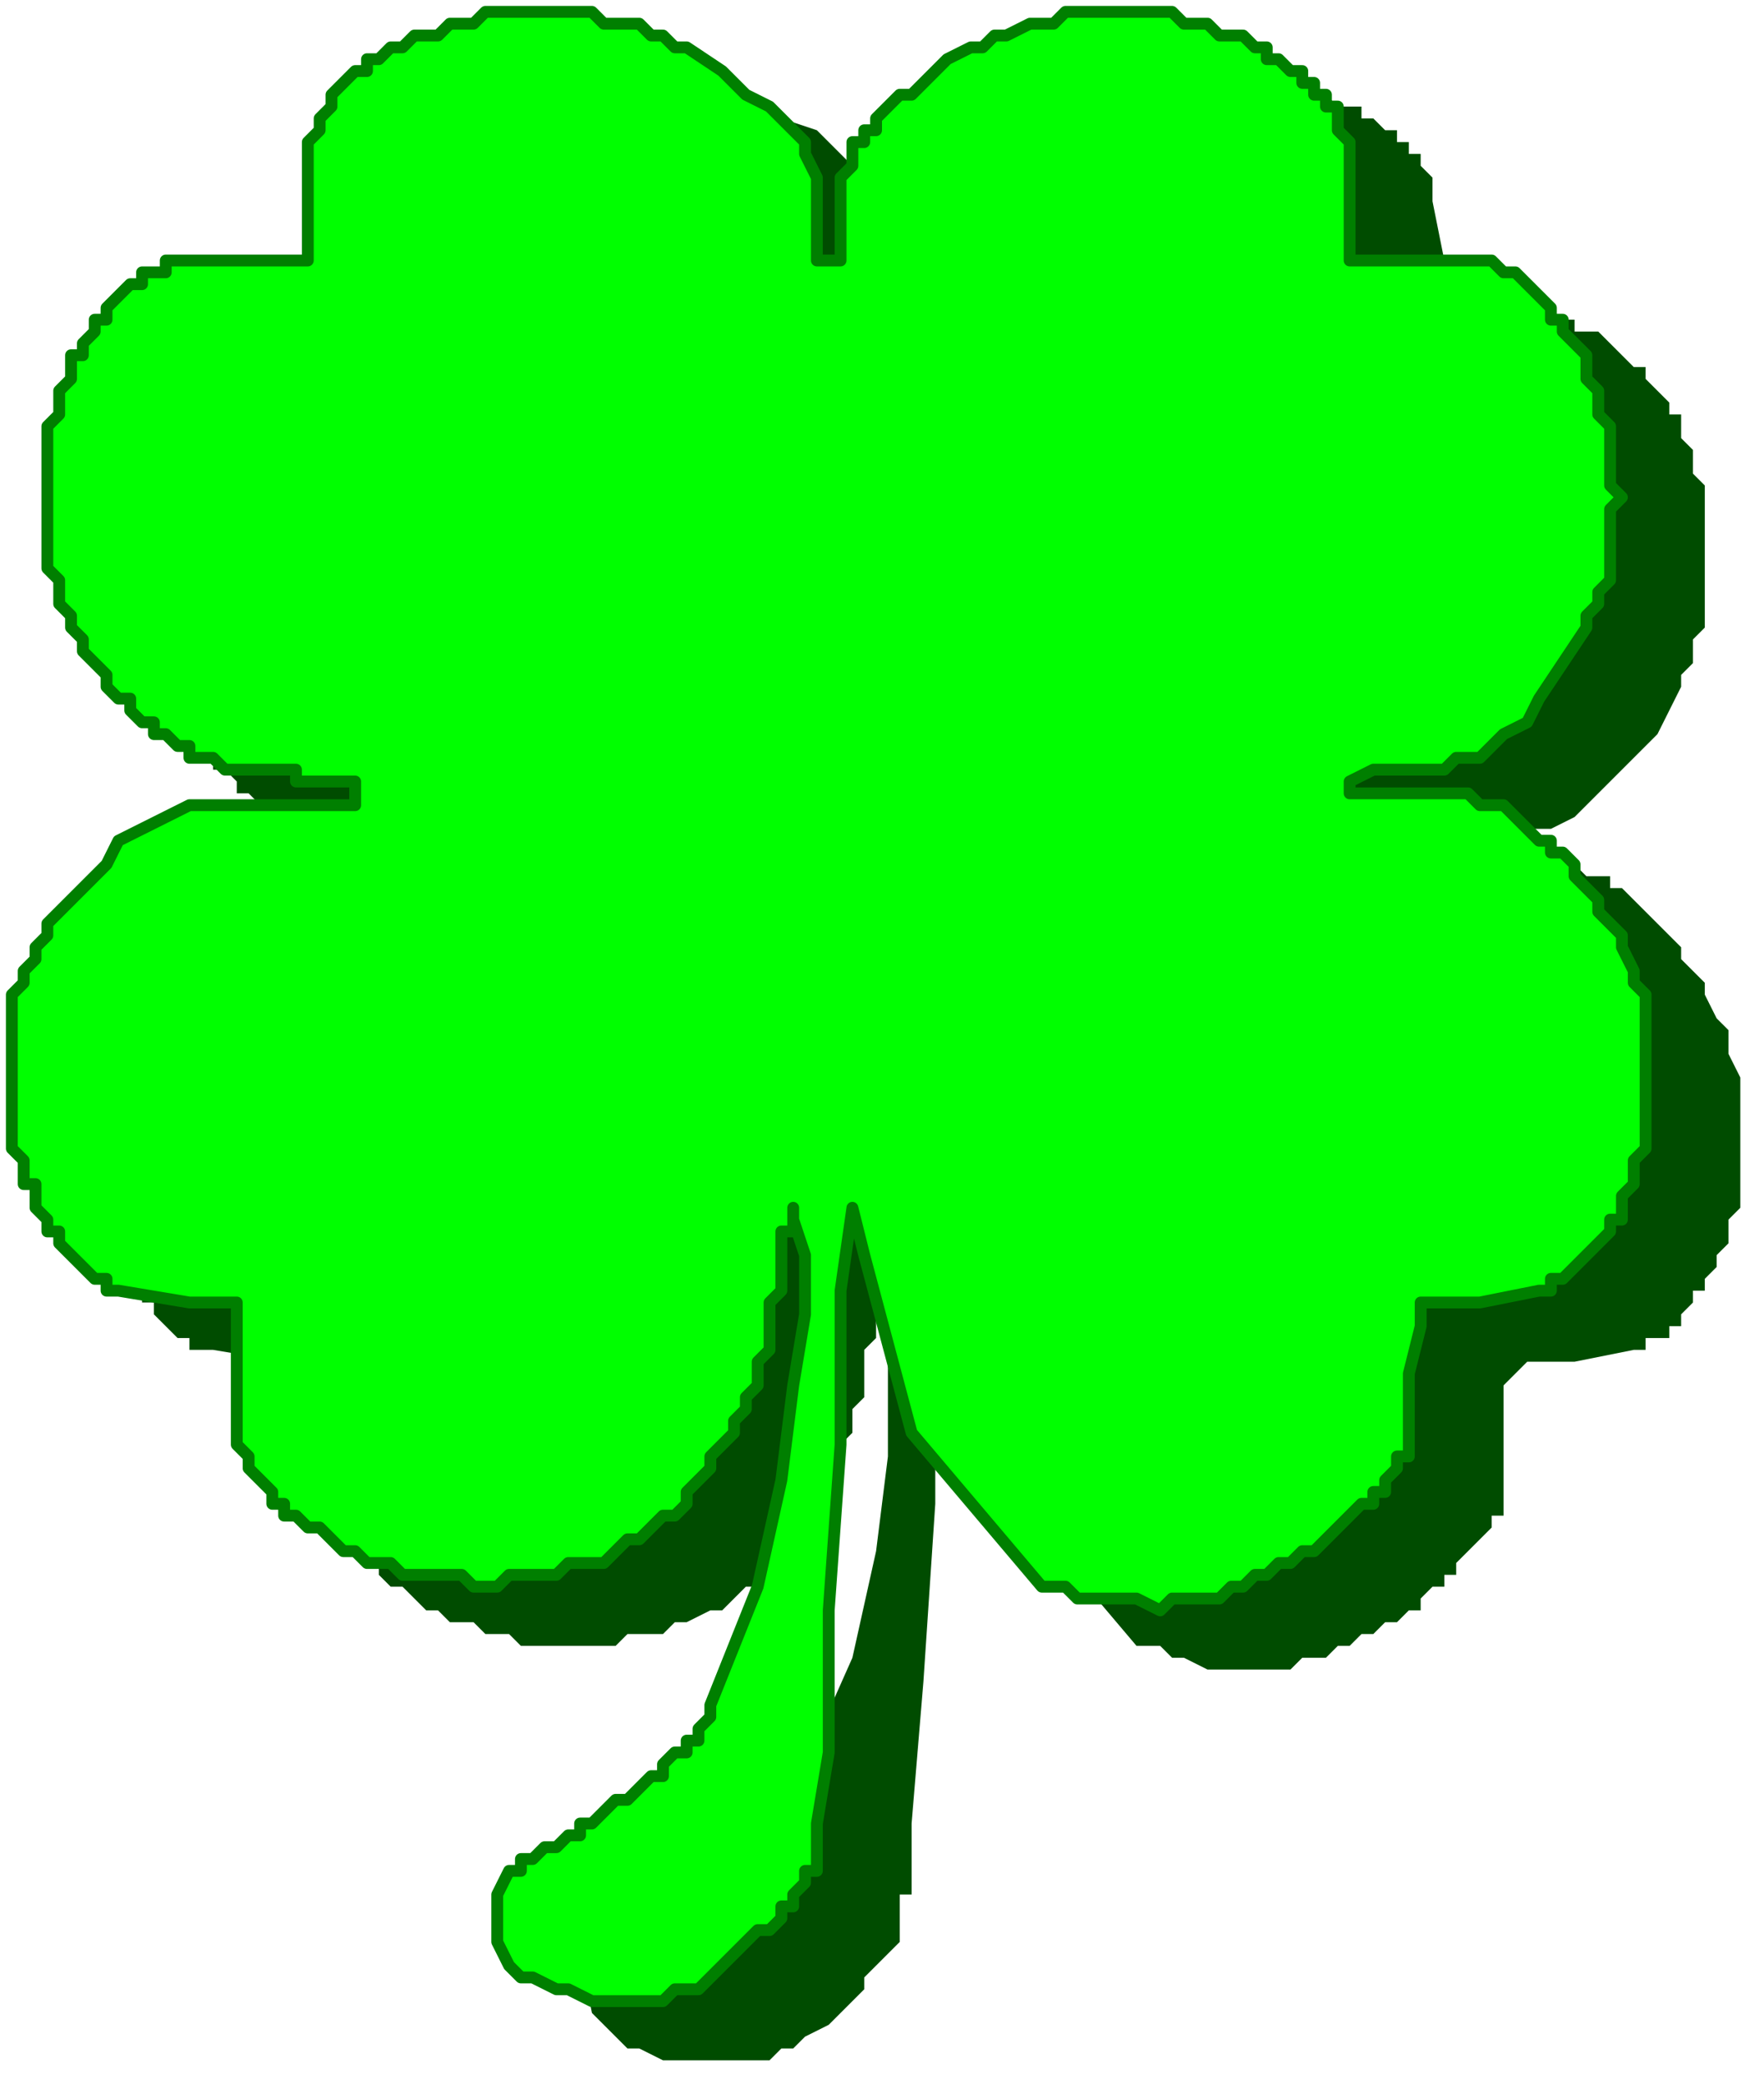 <?xml version="1.0" encoding="UTF-8" standalone="no"?>
<svg
   xmlns:dc="http://purl.org/dc/elements/1.1/"
   xmlns:cc="http://creativecommons.org/ns#"
   xmlns:rdf="http://www.w3.org/1999/02/22-rdf-syntax-ns#"
   xmlns:svg="http://www.w3.org/2000/svg"
   xmlns="http://www.w3.org/2000/svg"
   xmlns:sodipodi="http://sodipodi.sourceforge.net/DTD/sodipodi-0.dtd"
   xmlns:inkscape="http://www.inkscape.org/namespaces/inkscape"
   version="1.0"
   width="39.423mm"
   height="46.567mm"
   id="svg11"
   sodipodi:docname="STPAT031.WMF">
  <sodipodi:namedview
     pagecolor="#ffffff"
     bordercolor="#666666"
     borderopacity="1"
     objecttolerance="10"
     gridtolerance="10"
     guidetolerance="10"
     inkscape:pageopacity="0"
     inkscape:pageshadow="2"
     inkscape:window-width="640"
     inkscape:window-height="480"
     id="namedview13" />
  <defs
     id="defs3">
    <pattern
       id="WMFhbasepattern"
       patternUnits="userSpaceOnUse"
       width="6"
       height="6"
       x="0"
       y="0" />
  </defs>
  <path
     style="fill:none;stroke:none;"
     d="  M 0,0   L 148,0   L 148,175   L 0,175   z "
     id="path5" />
  <path
     style="fill:#004c00;fill-rule:evenodd;fill-opacity:1;stroke:none;"
     d="  M 79,107   L 81,111   L 85,126   L 96,139   L 96,139   L 98,139   L 99,140   L 100,140   L 102,141   L 103,141   L 104,141   L 105,141   L 107,141   L 108,141   L 109,141   L 110,140   L 111,140   L 112,140   L 113,139   L 114,139   L 115,138   L 116,138   L 117,137   L 118,137   L 119,136   L 120,136   L 120,135   L 121,134   L 122,134   L 122,133   L 123,133   L 123,132   L 124,131   L 124,131   L 125,130   L 125,130   L 126,129   L 126,129   L 126,129   L 126,128   L 126,128   L 127,128   L 127,128   L 127,128   L 127,128   L 127,121   L 127,117   L 128,116   L 128,116   L 128,116   L 129,115   L 133,115   L 138,114   L 138,114   L 138,114   L 139,114   L 139,113   L 140,113   L 141,113   L 141,112   L 142,112   L 142,111   L 143,110   L 143,109   L 144,109   L 144,108   L 145,107   L 145,106   L 146,105   L 146,104   L 146,103   L 147,102   L 147,101   L 147,100   L 147,99   L 147,98   L 147,97   L 147,95   L 147,94   L 147,93   L 147,92   L 147,91   L 146,89   L 146,88   L 146,87   L 145,86   L 144,84   L 144,83   L 143,82   L 143,82   L 142,81   L 142,80   L 141,79   L 140,78   L 140,78   L 139,77   L 138,76   L 138,76   L 137,75   L 136,75   L 136,74   L 135,74   L 135,74   L 134,74   L 133,73   L 133,73   L 132,73   L 132,73   L 131,73   L 131,73   L 130,73   L 130,73   L 129,73   L 129,73   L 128,73   L 128,73   L 127,73   L 127,73   L 126,73   L 126,73   L 125,73   L 125,73   L 124,73   L 124,73   L 123,73   L 123,73   L 123,73   L 122,73   L 122,73   L 122,71   L 123,71   L 125,70   L 126,70   L 128,70   L 129,70   L 131,70   L 133,69   L 134,68   L 136,66   L 138,64   L 140,62   L 142,58   L 142,58   L 142,57   L 143,56   L 143,55   L 143,54   L 144,53   L 144,52   L 144,51   L 144,49   L 144,48   L 144,47   L 144,46   L 144,45   L 144,44   L 144,43   L 144,42   L 144,41   L 143,40   L 143,39   L 143,38   L 142,37   L 142,36   L 142,35   L 141,35   L 141,34   L 140,33   L 140,33   L 139,32   L 139,31   L 138,31   L 137,30   L 137,30   L 136,29   L 136,29   L 135,28   L 135,28   L 134,28   L 133,28   L 133,27   L 133,27   L 133,27   L 127,27   L 123,27   L 122,27   L 122,27   L 122,27   L 122,26   L 122,22   L 121,17   L 121,17   L 121,16   L 121,16   L 121,15   L 121,15   L 120,14   L 120,13   L 119,13   L 119,12   L 118,12   L 118,11   L 117,11   L 116,10   L 115,10   L 115,9   L 114,9   L 113,9   L 112,8   L 111,8   L 110,8   L 109,7   L 108,7   L 107,7   L 106,7   L 105,7   L 104,6   L 103,6   L 101,6   L 100,6   L 99,7   L 98,7   L 97,7   L 96,7   L 94,8   L 93,8   L 92,9   L 91,9   L 90,10   L 90,10   L 88,11   L 87,11   L 86,12   L 85,13   L 84,14   L 83,14   L 82,15   L 81,16   L 81,16   L 80,17   L 80,18   L 80,18   L 79,19   L 79,19   L 79,20   L 79,20   L 79,21   L 79,22   L 79,22   L 79,23   L 79,23   L 79,24   L 79,24   L 79,25   L 79,25   L 79,26   L 78,26   L 78,27   L 78,27   L 77,27   L 76,26   L 76,25   L 76,23   L 76,22   L 76,21   L 76,20   L 76,19   L 75,17   L 74,16   L 73,15   L 71,13   L 69,11   L 66,10   L 66,10   L 65,9   L 64,9   L 63,8   L 62,8   L 60,7   L 59,7   L 58,7   L 57,7   L 56,7   L 55,6   L 54,6   L 53,6   L 52,6   L 51,7   L 50,7   L 49,7   L 48,7   L 47,7   L 46,8   L 45,8   L 44,8   L 43,9   L 42,9   L 41,9   L 41,10   L 40,10   L 39,11   L 39,11   L 38,12   L 37,12   L 37,13   L 36,13   L 36,14   L 35,14   L 35,15   L 35,15   L 35,16   L 34,16   L 34,17   L 34,17   L 34,23   L 33,26   L 34,27   L 34,27   L 34,27   L 32,27   L 28,27   L 23,27   L 23,27   L 23,28   L 22,28   L 22,28   L 21,28   L 20,28   L 20,29   L 19,29   L 19,30   L 18,30   L 18,31   L 17,31   L 17,32   L 16,33   L 16,33   L 15,34   L 15,35   L 14,36   L 14,36   L 14,37   L 13,38   L 13,39   L 13,40   L 12,41   L 12,42   L 12,43   L 12,44   L 12,45   L 12,46   L 11,47   L 12,48   L 12,50   L 12,51   L 12,52   L 12,53   L 12,54   L 13,55   L 13,56   L 14,57   L 14,58   L 14,58   L 15,60   L 15,61   L 16,62   L 16,62   L 17,63   L 18,64   L 18,65   L 19,65   L 20,66   L 20,67   L 21,67   L 22,68   L 22,68   L 23,68   L 24,69   L 24,69   L 25,69   L 26,70   L 26,70   L 27,70   L 28,70   L 28,70   L 29,70   L 30,70   L 30,71   L 31,71   L 31,71   L 32,71   L 33,71   L 33,71   L 34,71   L 34,71   L 35,71   L 35,71   L 36,71   L 36,71   L 37,71   L 37,71   L 38,71   L 38,71   L 38,73   L 36,73   L 35,73   L 34,73   L 32,73   L 31,73   L 29,73   L 27,73   L 26,73   L 24,74   L 22,74   L 20,75   L 18,76   L 16,78   L 15,80   L 13,82   L 13,82   L 12,83   L 11,84   L 11,85   L 10,86   L 10,88   L 10,89   L 9,90   L 9,91   L 9,92   L 9,93   L 9,94   L 9,95   L 9,96   L 9,97   L 9,98   L 9,99   L 9,100   L 9,101   L 9,102   L 10,103   L 10,104   L 10,105   L 10,106   L 11,107   L 11,107   L 12,108   L 12,109   L 12,110   L 13,110   L 13,111   L 14,112   L 14,112   L 15,113   L 15,113   L 16,113   L 16,114   L 17,114   L 17,114   L 18,114   L 18,114   L 24,115   L 27,116   L 28,116   L 28,116   L 28,116   L 28,117   L 28,120   L 28,126   L 28,126   L 28,126   L 28,127   L 28,128   L 28,128   L 29,129   L 29,129   L 29,130   L 30,131   L 30,131   L 31,132   L 32,132   L 32,133   L 33,134   L 34,134   L 35,135   L 35,135   L 36,136   L 37,136   L 38,137   L 39,137   L 40,137   L 41,138   L 42,138   L 43,138   L 44,139   L 45,139   L 46,139   L 48,139   L 49,139   L 50,139   L 51,139   L 52,139   L 53,138   L 55,138   L 56,138   L 57,137   L 58,137   L 58,137   L 60,136   L 61,136   L 62,135   L 63,134   L 64,134   L 65,133   L 65,132   L 66,131   L 67,130   L 68,129   L 68,129   L 69,128   L 69,127   L 70,126   L 70,125   L 71,124   L 71,123   L 71,122   L 72,121   L 72,120   L 72,119   L 73,118   L 73,117   L 73,116   L 73,115   L 73,114   L 74,113   L 74,113   L 74,112   L 74,111   L 74,110   L 74,110   L 74,109   L 74,108   L 75,108   L 75,107   L 75,107   L 75,107   L 75,108   L 75,111   L 75,116   L 75,123   L 74,131   L 72,140   L 68,149   L 68,149   L 68,150   L 67,151   L 67,151   L 67,152   L 66,153   L 65,153   L 65,154   L 64,154   L 64,155   L 63,156   L 62,156   L 61,157   L 61,157   L 60,158   L 59,158   L 59,159   L 58,159   L 57,160   L 56,160   L 56,161   L 55,161   L 55,161   L 54,162   L 54,162   L 53,162   L 53,162   L 52,162   L 52,163   L 52,163   L 52,163   L 51,163   L 51,163   L 51,163   L 51,163   L 50,164   L 49,165   L 50,170   L 50,170   L 51,171   L 52,172   L 53,173   L 54,173   L 56,174   L 58,174   L 59,174   L 61,174   L 63,174   L 64,174   L 65,174   L 66,173   L 67,173   L 67,173   L 68,172   L 70,171   L 71,170   L 72,169   L 73,168   L 73,167   L 74,166   L 74,166   L 75,165   L 75,165   L 76,164   L 76,164   L 76,163   L 76,163   L 76,163   L 76,162   L 76,162   L 76,162   L 76,162   L 76,161   L 76,161   L 76,161   L 76,161   L 76,160   L 76,160   L 77,160   L 77,160   L 77,154   L 78,142   L 79,127   L 79,115   L 79,107  z "
     id="path7" />
  <path
     style="fill:#00ff00;fill-rule:evenodd;fill-opacity:1;stroke:#007f00;stroke-width:1px;stroke-linecap:round;stroke-linejoin:round;stroke-miterlimit:4;stroke-dasharray:none;stroke-opacity:1;"
     d="  M 72,102   L 73,106   L 77,121   L 88,134   L 88,134   L 90,134   L 91,135   L 92,135   L 94,135   L 95,135   L 96,135   L 98,136   L 99,135   L 100,135   L 101,135   L 102,135   L 103,135   L 104,134   L 105,134   L 106,133   L 107,133   L 108,132   L 109,132   L 110,131   L 111,131   L 112,130   L 112,130   L 113,129   L 114,128   L 114,128   L 115,127   L 116,127   L 116,126   L 117,126   L 117,125   L 117,125   L 118,124   L 118,124   L 118,123   L 118,123   L 119,123   L 119,123   L 119,122   L 119,122   L 119,122   L 119,116   L 120,112   L 120,110   L 120,110   L 120,110   L 121,110   L 125,110   L 130,109   L 130,109   L 131,109   L 131,108   L 132,108   L 132,108   L 133,107   L 133,107   L 134,106   L 134,106   L 135,105   L 136,104   L 136,103   L 137,103   L 137,102   L 137,101   L 138,100   L 138,99   L 138,98   L 139,97   L 139,96   L 139,95   L 139,94   L 139,92   L 139,91   L 139,90   L 139,89   L 139,88   L 139,86   L 139,85   L 139,84   L 138,83   L 138,82   L 137,80   L 137,79   L 136,78   L 135,77   L 135,77   L 135,76   L 134,75   L 133,74   L 133,73   L 132,72   L 131,72   L 131,71   L 130,71   L 129,70   L 129,70   L 128,69   L 128,69   L 127,68   L 126,68   L 126,68   L 125,68   L 125,68   L 124,67   L 123,67   L 123,67   L 122,67   L 122,67   L 121,67   L 121,67   L 120,67   L 120,67   L 119,67   L 119,67   L 118,67   L 118,67   L 117,67   L 117,67   L 116,67   L 116,67   L 116,67   L 115,67   L 115,67   L 114,67   L 114,67   L 114,66   L 116,65   L 117,65   L 118,65   L 120,65   L 122,65   L 123,64   L 125,64   L 127,62   L 129,61   L 130,59   L 132,56   L 134,53   L 134,53   L 134,52   L 135,51   L 135,50   L 136,49   L 136,48   L 136,46   L 136,45   L 136,44   L 136,43   L 137,42   L 136,41   L 136,40   L 136,39   L 136,38   L 136,37   L 136,36   L 135,35   L 135,34   L 135,33   L 134,32   L 134,31   L 134,30   L 133,29   L 133,29   L 132,28   L 132,27   L 131,27   L 131,26   L 130,25   L 130,25   L 129,24   L 129,24   L 128,23   L 128,23   L 127,23   L 126,22   L 126,22   L 125,22   L 125,22   L 125,22   L 119,22   L 115,22   L 114,22   L 114,22   L 114,22   L 114,21   L 114,17   L 114,12   L 114,12   L 113,11   L 113,11   L 113,10   L 113,9   L 112,9   L 112,8   L 111,8   L 111,7   L 110,7   L 110,6   L 109,6   L 108,5   L 107,5   L 107,4   L 106,4   L 105,3   L 104,3   L 103,3   L 102,2   L 101,2   L 100,2   L 99,1   L 98,1   L 97,1   L 96,1   L 95,1   L 94,1   L 92,1   L 91,1   L 90,1   L 89,2   L 88,2   L 87,2   L 85,3   L 84,3   L 83,4   L 82,4   L 82,4   L 80,5   L 79,6   L 78,7   L 77,8   L 76,8   L 75,9   L 74,10   L 74,11   L 73,11   L 73,12   L 72,12   L 72,13   L 72,13   L 72,14   L 71,15   L 71,15   L 71,16   L 71,16   L 71,17   L 71,17   L 71,18   L 71,18   L 71,19   L 71,19   L 71,20   L 71,20   L 71,21   L 71,22   L 71,22   L 69,22   L 69,20   L 69,19   L 69,18   L 69,17   L 69,16   L 69,15   L 68,13   L 68,12   L 67,11   L 65,9   L 63,8   L 61,6   L 58,4   L 58,4   L 57,4   L 56,3   L 55,3   L 54,2   L 53,2   L 51,2   L 50,1   L 49,1   L 48,1   L 47,1   L 46,1   L 45,1   L 44,1   L 43,1   L 42,1   L 41,1   L 40,2   L 39,2   L 38,2   L 37,3   L 36,3   L 35,3   L 34,4   L 34,4   L 33,4   L 32,5   L 31,5   L 31,6   L 30,6   L 29,7   L 29,7   L 28,8   L 28,9   L 28,9   L 27,10   L 27,10   L 27,11   L 27,11   L 26,12   L 26,12   L 26,18   L 26,21   L 26,22   L 26,22   L 26,22   L 24,22   L 21,22   L 15,22   L 15,22   L 15,22   L 14,22   L 14,23   L 13,23   L 13,23   L 12,23   L 12,24   L 11,24   L 10,25   L 10,25   L 9,26   L 9,27   L 8,27   L 8,28   L 7,29   L 7,30   L 6,30   L 6,31   L 6,32   L 5,33   L 5,34   L 5,35   L 4,36   L 4,37   L 4,38   L 4,39   L 4,40   L 4,41   L 4,42   L 4,43   L 4,44   L 4,45   L 4,47   L 4,48   L 5,49   L 5,50   L 5,51   L 6,52   L 6,53   L 6,53   L 7,54   L 7,55   L 8,56   L 9,57   L 9,58   L 10,59   L 11,59   L 11,60   L 12,61   L 13,61   L 13,62   L 14,62   L 15,63   L 15,63   L 16,63   L 16,64   L 17,64   L 18,64   L 18,64   L 19,65   L 20,65   L 20,65   L 21,65   L 22,65   L 22,65   L 23,65   L 24,65   L 24,65   L 25,65   L 25,66   L 26,66   L 26,66   L 27,66   L 28,66   L 28,66   L 28,66   L 29,66   L 29,66   L 30,66   L 30,66   L 30,68   L 29,68   L 27,68   L 26,68   L 24,68   L 23,68   L 21,68   L 19,68   L 18,68   L 16,68   L 14,69   L 12,70   L 10,71   L 9,73   L 7,75   L 5,77   L 5,77   L 4,78   L 4,79   L 3,80   L 3,81   L 2,82   L 2,83   L 1,84   L 1,86   L 1,87   L 1,88   L 1,89   L 1,90   L 1,91   L 1,92   L 1,93   L 1,94   L 1,95   L 1,96   L 1,97   L 2,98   L 2,99   L 2,100   L 3,100   L 3,101   L 3,102   L 4,103   L 4,104   L 5,104   L 5,105   L 6,106   L 6,106   L 7,107   L 7,107   L 8,108   L 8,108   L 9,108   L 9,109   L 10,109   L 10,109   L 10,109   L 16,110   L 19,110   L 20,110   L 20,110   L 20,110   L 20,112   L 20,115   L 20,120   L 20,120   L 20,121   L 20,122   L 20,122   L 21,123   L 21,123   L 21,124   L 22,125   L 22,125   L 23,126   L 23,127   L 24,127   L 24,128   L 25,128   L 26,129   L 27,129   L 28,130   L 28,130   L 29,131   L 30,131   L 31,132   L 32,132   L 33,132   L 34,133   L 35,133   L 36,133   L 38,133   L 39,133   L 40,134   L 41,134   L 42,134   L 43,133   L 44,133   L 46,133   L 47,133   L 48,132   L 49,132   L 51,132   L 51,132   L 52,131   L 53,130   L 54,130   L 55,129   L 56,128   L 57,128   L 58,127   L 58,126   L 59,125   L 60,124   L 60,123   L 61,122   L 62,121   L 62,120   L 62,120   L 63,119   L 63,118   L 64,117   L 64,116   L 64,115   L 65,114   L 65,113   L 65,112   L 65,111   L 65,110   L 66,109   L 66,108   L 66,107   L 66,106   L 66,106   L 66,105   L 66,104   L 67,104   L 67,103   L 67,103   L 67,102   L 67,102   L 67,102   L 67,103   L 68,106   L 68,111   L 67,117   L 66,125   L 64,134   L 60,144   L 60,144   L 60,145   L 60,145   L 59,146   L 59,147   L 58,147   L 58,148   L 57,148   L 56,149   L 56,150   L 55,150   L 54,151   L 54,151   L 53,152   L 52,152   L 51,153   L 51,153   L 50,154   L 49,154   L 49,155   L 48,155   L 47,156   L 47,156   L 46,156   L 46,156   L 45,157   L 45,157   L 44,157   L 44,157   L 44,157   L 44,157   L 44,158   L 44,158   L 44,158   L 44,158   L 43,158   L 42,160   L 42,164   L 42,164   L 43,166   L 44,167   L 45,167   L 47,168   L 48,168   L 50,169   L 51,169   L 53,169   L 55,169   L 56,169   L 57,168   L 58,168   L 59,168   L 59,168   L 61,166   L 62,165   L 63,164   L 64,163   L 65,163   L 66,162   L 66,161   L 67,161   L 67,160   L 68,159   L 68,159   L 68,159   L 68,158   L 69,158   L 69,157   L 69,157   L 69,157   L 69,157   L 69,156   L 69,156   L 69,156   L 69,156   L 69,155   L 69,155   L 69,155   L 69,154   L 69,154   L 70,148   L 70,136   L 71,122   L 71,109   L 72,102  z "
     id="path9" />
</svg>
